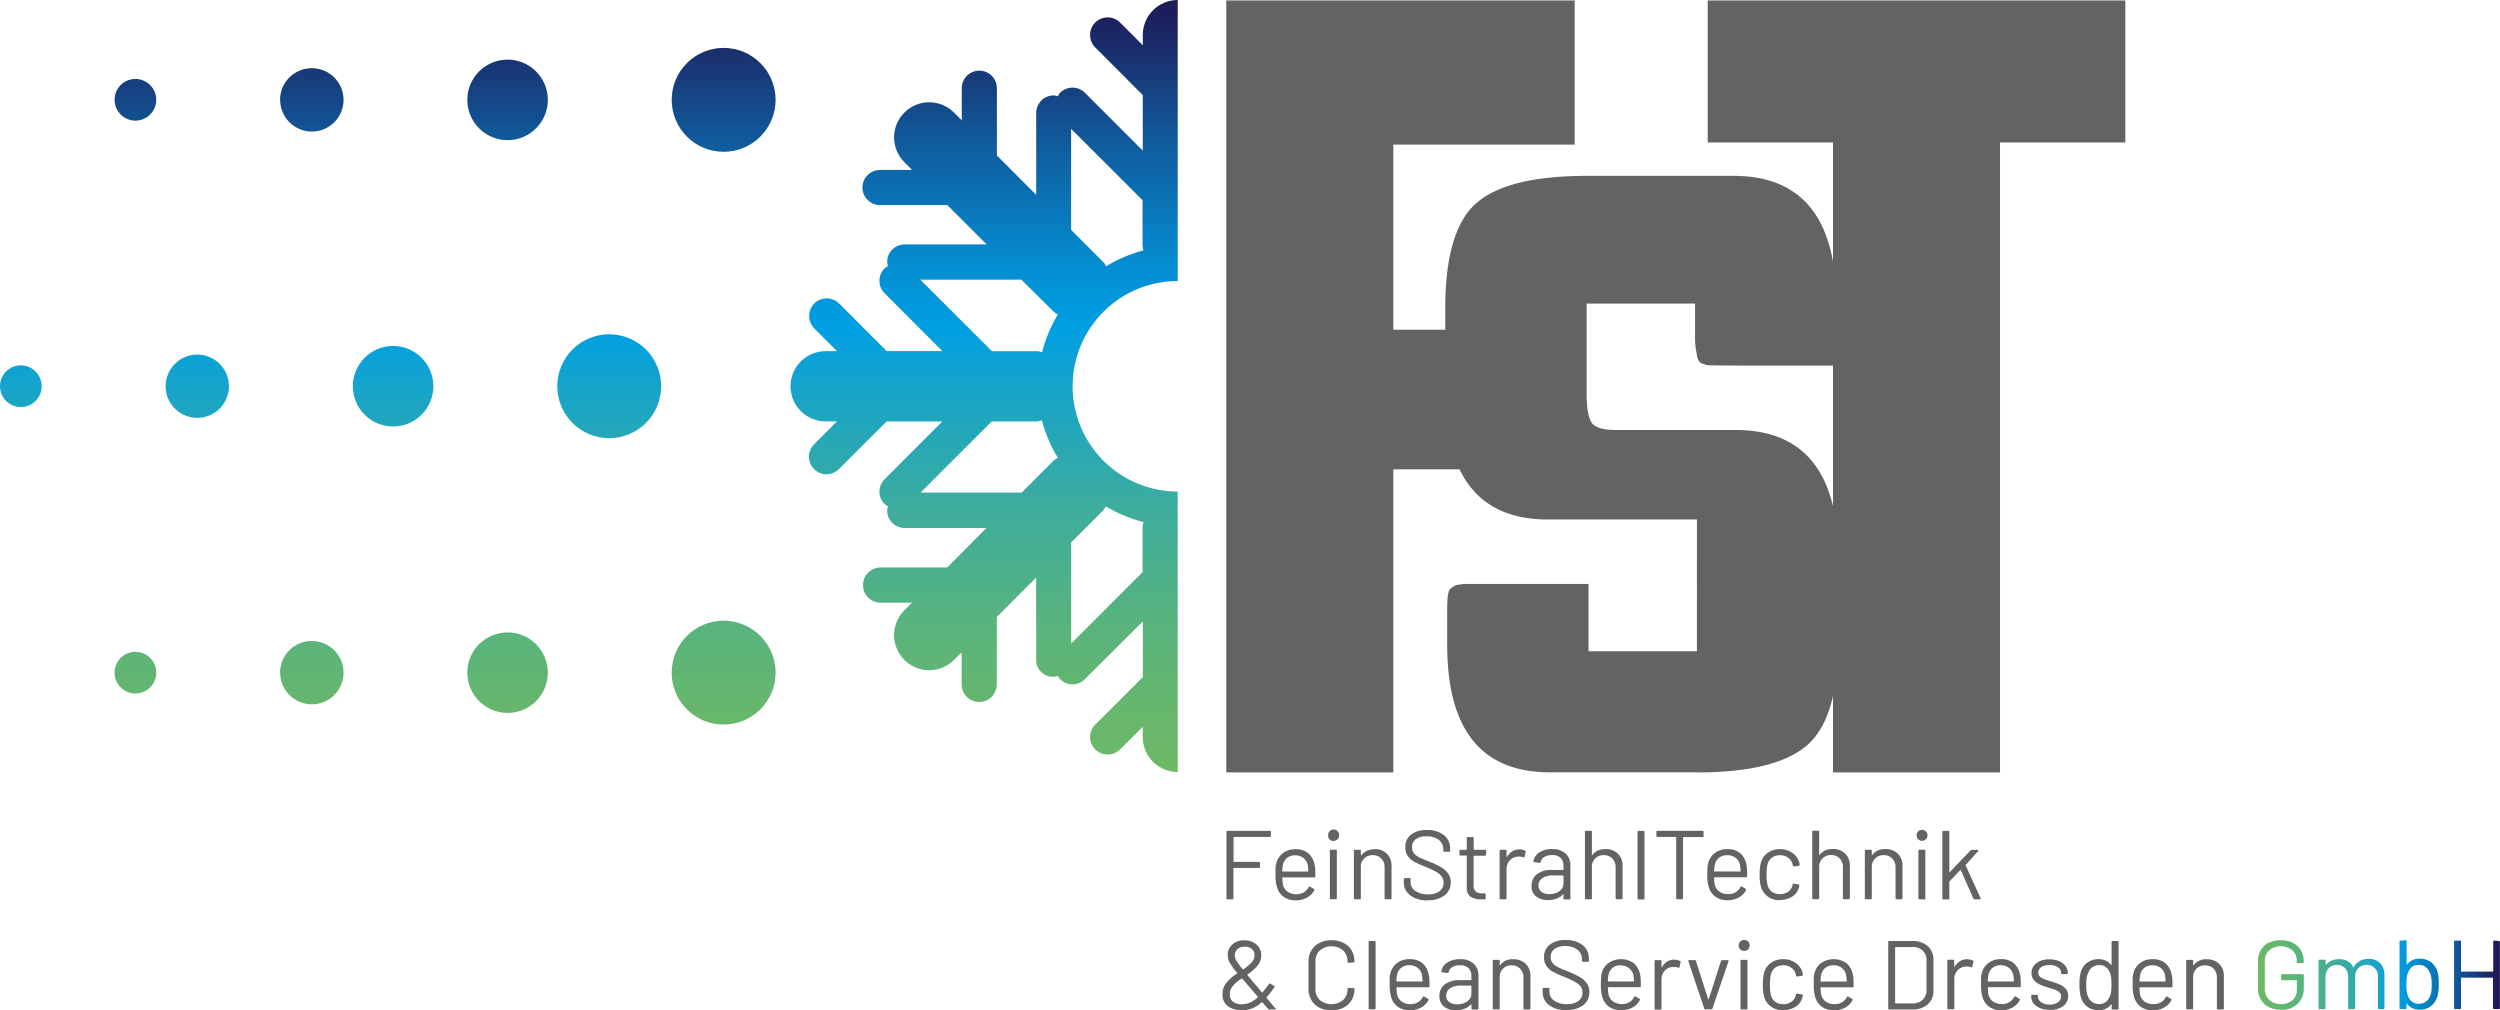 <svg xmlns="http://www.w3.org/2000/svg" xmlns:xlink="http://www.w3.org/1999/xlink" viewBox="0 0 769.89 311.14"><defs><style>.cls-1{fill:none;}.cls-2{clip-path:url(#clip-path);}.cls-3{fill:url(#Unbenannter_Verlauf_2);}.cls-4{clip-path:url(#clip-path-2);}.cls-5{fill:#646363;}.cls-6{clip-path:url(#clip-path-3);}.cls-7{fill:url(#Unbenannter_Verlauf_2-2);}</style><clipPath id="clip-path" transform="translate(0 0)"><path class="cls-1" d="M35.28,207.14a6.42,6.42,0,1,0,6.42-6.41,6.41,6.41,0,0,0-6.42,6.41m51,0A9.76,9.76,0,1,0,96,197.39a9.75,9.75,0,0,0-9.76,9.75m57.67,0a12.4,12.4,0,1,0,12.39-12.39,12.4,12.4,0,0,0-12.39,12.39m62.94,0a16,16,0,1,0,16-16,16,16,0,0,0-16,16M0,118.94a6.42,6.42,0,1,0,6.41-6.42A6.41,6.41,0,0,0,0,118.94m51,0a9.75,9.75,0,1,0,9.75-9.75A9.76,9.76,0,0,0,51,118.94m57.66,0a12.4,12.4,0,1,0,12.4-12.4,12.4,12.4,0,0,0-12.4,12.4m62.95,0a16,16,0,1,0,16-16,16,16,0,0,0-16,16M35.28,30.73a6.42,6.42,0,1,0,6.42-6.42,6.42,6.42,0,0,0-6.42,6.42m51,0A9.76,9.76,0,1,0,96,21a9.76,9.76,0,0,0-9.76,9.75m57.67,0a12.4,12.4,0,1,0,12.39-12.39,12.39,12.39,0,0,0-12.39,12.39m62.94,0a16,16,0,1,0,16-16,16,16,0,0,0-16,16m123,136.3,9.89-9.88a13.81,13.81,0,0,0,.83-1.22,43.35,43.35,0,0,0,11.58,4.82,9.53,9.53,0,0,0-.29,1.43v14l-22,22Zm-24.43-37.28h14a7.81,7.81,0,0,0,1.45-.32A42.79,42.79,0,0,0,325.76,141a9.55,9.55,0,0,0-1.25.81l-9.89,9.89H283.49Zm-22-43.64h31.13L324.51,96a10,10,0,0,0,1.25.88,42,42,0,0,0-4.83,11.57,7.76,7.76,0,0,0-1.45-.29h-14Zm56.32-5.44-9.89-9.89V39.67l22,22v14a10.63,10.63,0,0,0,.29,1.45A42.42,42.42,0,0,0,340.64,82c-.31-.41-.47-.87-.83-1.28M362.69,0a10.76,10.76,0,0,0-10.76,10.79v3.14l-7-7a5.41,5.41,0,0,0-9.23,3.84,5.37,5.37,0,0,0,1.58,3.84l14.64,14.66V46.38L334.1,28.56a5.42,5.42,0,0,0-7.64,0,5.77,5.77,0,0,0-.72,1.1,4.6,4.6,0,0,0-1.23-.29,5.42,5.42,0,0,0-5.41,5.44V60L307,47.87V27.16a5.41,5.41,0,0,0-10.82,0v9.89l-2.24-2.24a10.81,10.81,0,1,0-15.3,15.27l2.24,2.26H271a5.41,5.41,0,1,0,0,10.82h20.72l12.12,12.1H278.61a5.41,5.41,0,0,0-5.41,5.41,4.84,4.84,0,0,0,.25,1.28,5.82,5.82,0,0,0-1.05.7,5.41,5.41,0,0,0,0,7.64l17.8,17.83H273.05L258.41,93.46a5.45,5.45,0,0,0-7.65,0,5.39,5.39,0,0,0-1.58,3.84,5.47,5.47,0,0,0,1.58,3.84l7,7h-3.17a10.82,10.82,0,1,0,0,21.63h3.17l-7,7a5.41,5.41,0,1,0,7.65,7.65l14.64-14.63H290.2l-17.8,17.8a5.37,5.37,0,0,0-1.58,3.84,5.28,5.28,0,0,0,1.58,3.78,4.15,4.15,0,0,0,1.05.73,4.7,4.7,0,0,0-.25,1.25,5.4,5.4,0,0,0,5.41,5.41H303.8l-12.12,12.15-20.72,0a5.43,5.43,0,0,0,0,10.85h9.9l-2.24,2.21a10.82,10.82,0,1,0,15.3,15.3l2.22-2.22v9.89a5.41,5.41,0,1,0,10.82,0V190l12.14-12.16V203a5.11,5.11,0,0,0,6.65,5.17,4.66,4.66,0,0,0,.72,1,5.37,5.37,0,0,0,7.63,0l17.84-17.8v17.16l-14.65,14.62a5.42,5.42,0,0,0-1.6,3.84,5.42,5.42,0,0,0,9.23,3.81l7-7v3.16a10.76,10.76,0,0,0,10.76,10.79V151.39a32.58,32.58,0,0,1-22.88-9.51v0h0a32.47,32.47,0,0,1,0-45.86l0,0a32.22,32.22,0,0,1,22.88-9.48Z"/></clipPath><linearGradient id="Unbenannter_Verlauf_2" x1="89.74" y1="577.31" x2="90.74" y2="577.31" gradientTransform="matrix(0, -237.87, -237.87, 0, 137507.04, 21585.27)" gradientUnits="userSpaceOnUse"><stop offset="0" stop-color="#6cb866"/><stop offset="0.08" stop-color="#67b76c"/><stop offset="0.2" stop-color="#57b37e"/><stop offset="0.34" stop-color="#3ead9c"/><stop offset="0.48" stop-color="#1ba5c4"/><stop offset="0.58" stop-color="#009fe3"/><stop offset="0.66" stop-color="#048dd0"/><stop offset="0.81" stop-color="#0f5e9f"/><stop offset="0.99" stop-color="#1f1c5a"/><stop offset="1" stop-color="#1f1c5a"/></linearGradient><clipPath id="clip-path-2" transform="translate(0 0)"><rect class="cls-1" width="769.89" height="311.14"/></clipPath><clipPath id="clip-path-3" transform="translate(0 0)"><path class="cls-1" d="M726.68,296a4.39,4.39,0,0,0-1.87,1.85q-.09.15-.15,0A4.11,4.11,0,0,0,723,296a5.41,5.41,0,0,0-2.69-.63,5.89,5.89,0,0,0-2.3.44,4.09,4.09,0,0,0-1.7,1.31s-.08.06-.11,0,0,0,0-.07v-1.21a.27.27,0,0,0-.3-.3H714.3a.27.27,0,0,0-.3.3v14.65a.27.27,0,0,0,.3.3h1.54a.27.27,0,0,0,.3-.3v-9.73a3.53,3.53,0,0,1,1-2.6,3.41,3.41,0,0,1,2.54-1,3.29,3.29,0,0,1,2.5,1,3.63,3.63,0,0,1,.94,2.64v9.67a.27.27,0,0,0,.3.3h1.54a.27.27,0,0,0,.3-.3v-9.73a3.5,3.5,0,0,1,1-2.6,3.55,3.55,0,0,1,2.58-1,3.33,3.33,0,0,1,2.49,1,3.63,3.63,0,0,1,1,2.64v9.67a.27.27,0,0,0,.3.3H734a.26.26,0,0,0,.3-.3v-10.1a5.07,5.07,0,0,0-1.31-3.7,4.7,4.7,0,0,0-3.57-1.36,5.94,5.94,0,0,0-2.74.62m16.12,12.58a3.69,3.69,0,0,1-1.2-1.69,6.33,6.33,0,0,1-.41-1.43,14.13,14.13,0,0,1-.14-2.24,14.67,14.67,0,0,1,.14-2.29,5.37,5.37,0,0,1,.44-1.45,3.42,3.42,0,0,1,1.19-1.64,3.21,3.21,0,0,1,2-.62,3.45,3.45,0,0,1,3.35,2.2,5.25,5.25,0,0,1,.52,1.49,12.38,12.38,0,0,1,.17,2.31,15.71,15.71,0,0,1-.12,2.21,5.09,5.09,0,0,1-.42,1.43,3.32,3.32,0,0,1-1.28,1.72,3.81,3.81,0,0,1-2.19.63,3.2,3.2,0,0,1-2-.63m-3.61-18.83a.26.26,0,0,0-.3.3v20.49a.26.26,0,0,0,.3.3h1.53a.27.27,0,0,0,.31-.3v-1.3s0-.06.06-.07a.06.06,0,0,1,.08,0,4.54,4.54,0,0,0,1.66,1.39,5,5,0,0,0,2.2.48,5.66,5.66,0,0,0,3.53-1.08,5.82,5.82,0,0,0,2-3,13.52,13.52,0,0,0,.42-3.82,15.22,15.22,0,0,0-.36-3.74,5.65,5.65,0,0,0-2-3,5.79,5.79,0,0,0-3.59-1.1,5,5,0,0,0-2.2.48,4.76,4.76,0,0,0-1.66,1.36.1.1,0,0,1-.1,0s0,0,0-.08v-7.11a.27.27,0,0,0-.31-.3Zm28.86,0a.27.27,0,0,0-.3.3v9.13a.11.11,0,0,1-.12.12H758a.11.11,0,0,1-.12-.12v-9.13a.27.27,0,0,0-.3-.3h-1.54a.27.27,0,0,0-.3.3v20.49a.27.27,0,0,0,.3.3h1.54a.27.27,0,0,0,.3-.3v-9.25a.11.11,0,0,1,.12-.12h9.61a.11.11,0,0,1,.12.12v9.25a.27.27,0,0,0,.3.3h1.54a.27.27,0,0,0,.3-.3V290.08a.27.27,0,0,0-.3-.3Zm-69.39.58a6.24,6.24,0,0,0-2.49,2.34,6.71,6.71,0,0,0-.88,3.47v8.31a6.73,6.73,0,0,0,.88,3.47,6.15,6.15,0,0,0,2.49,2.33,8,8,0,0,0,3.71.83,7.13,7.13,0,0,0,5.13-1.81,6.56,6.56,0,0,0,1.92-5v-3.89a.27.27,0,0,0-.3-.3h-6.39a.27.27,0,0,0-.3.3v1.27a.27.27,0,0,0,.3.3h4.43a.11.11,0,0,1,.12.12v2.74A4.2,4.2,0,0,1,706,308a5,5,0,0,1-3.51,1.2,5.15,5.15,0,0,1-3.65-1.29,4.48,4.48,0,0,1-1.39-3.41v-8.43a4.51,4.51,0,0,1,1.36-3.41,5.63,5.63,0,0,1,7.16,0,4.32,4.32,0,0,1,1.34,3.28v.37a.27.27,0,0,0,.3.3h1.54a.27.27,0,0,0,.3-.3v-.4a6.27,6.27,0,0,0-.88-3.3,5.93,5.93,0,0,0-2.48-2.27,8.14,8.14,0,0,0-3.69-.81,8,8,0,0,0-3.71.82"/></clipPath><linearGradient id="Unbenannter_Verlauf_2-2" x1="87.44" y1="579.87" x2="88.44" y2="579.87" gradientTransform="matrix(74.6, 0, 0, -74.6, -5828.14, 43560.87)" xlink:href="#Unbenannter_Verlauf_2"/></defs><g id="Ebene_2" data-name="Ebene 2"><g id="Ebene_1-2" data-name="Ebene 1"><g class="cls-2"><rect class="cls-3" width="362.69" height="237.87"/></g><g class="cls-4"><path class="cls-5" d="M564.48,43.87v194h51.44v-194H654.5V.15H525.9V43.87Zm-77.4,37.84H513q6.09,0,7.55,2.39c1,1.6,1.45,4.47,1.45,8.64v12.12a24.77,24.77,0,0,0,.58,4.41,2.64,2.64,0,0,0,.29,1.29,5.87,5.87,0,0,0,.58.92,1.82,1.82,0,0,0,1,.55,3.81,3.81,0,0,1,1,.36c.19.13,3.68.19,10.45.19h29.61V93.47q0-39.31-31.64-39.31h-47Zm35.5,156.16q24.09,0,33.82-8.27t9.72-32.51V171.73q0-39.3-31.64-39.31h-11.9Zm-71.41-58.05q-.29,0-1.59.18a5.72,5.72,0,0,0-1.6.37c-.2.13-.63.43-1.31.92s-1,2.57-1,6.24v11q0,39.32,31.64,39.31h49.48l.66-27.56H498.2c-4.07,0-6.58-.79-7.55-2.38s-1.45-4.47-1.45-8.64V179.82Zm3.63-117.4q-9.72,8.28-9.72,32.52v25.72q0,39.33,31.64,39.32h63.63l-12.42-27.56H497.62c-4.07,0-6.59-.79-7.55-2.39s-1.45-4.47-1.45-8.63V54.16q-24.11,0-33.82,8.26m26.45,82.12v-43H429.08v-57h55.85V.15H377.64V237.87h51.44V144.54Z" transform="translate(0 0)"/></g><rect class="cls-5" x="462.46" y="78.67" width="73.71" height="14.82"/><rect class="cls-5" x="462.46" y="200.56" width="73.71" height="14.82"/><g class="cls-6"><rect class="cls-7" x="695.29" y="289.54" width="74.6" height="21.57"/></g><g class="cls-4"><path class="cls-5" d="M679.59,295.41a4.64,4.64,0,0,0-4.07,1.87s0,.05-.07,0a.11.11,0,0,1-.05-.09v-1.3a.27.27,0,0,0-.3-.3h-1.54a.27.27,0,0,0-.3.3v14.65a.27.27,0,0,0,.3.3h1.54a.27.27,0,0,0,.3-.3V301a3.5,3.5,0,0,1,3.71-3.71,3.44,3.44,0,0,1,2.6,1.05,3.75,3.75,0,0,1,1,2.72v9.52a.27.27,0,0,0,.3.3h1.54a.27.27,0,0,0,.3-.3v-9.95a5.1,5.1,0,0,0-1.43-3.79,5.19,5.19,0,0,0-3.84-1.42m-16.75,1.84a4,4,0,0,1,2.54.8,3.81,3.81,0,0,1,1.34,2.15,13.67,13.67,0,0,1,.18,1.93.11.11,0,0,1-.12.12H659a.11.11,0,0,1-.12-.12,9.83,9.83,0,0,1,.24-2.05,3.56,3.56,0,0,1,1.28-2.06,3.87,3.87,0,0,1,2.46-.77m6,3.43a6.37,6.37,0,0,0-1.84-3.91,5.89,5.89,0,0,0-4.21-1.39,6,6,0,0,0-3.76,1.18,5.59,5.59,0,0,0-2.06,3.13,6.58,6.58,0,0,0-.23,1.43c0,.53,0,1.22,0,2.07a12.39,12.39,0,0,0,.54,4.15,5.54,5.54,0,0,0,2.08,2.78,6.38,6.38,0,0,0,3.59,1,7.08,7.08,0,0,0,3.46-.83,5.38,5.38,0,0,0,2.26-2.27.31.31,0,0,0-.12-.43l-1.17-.69a.29.29,0,0,0-.43.12,3.89,3.89,0,0,1-1.5,1.63,4.33,4.33,0,0,1-2.23.57,4.61,4.61,0,0,1-2.77-.78,3.58,3.58,0,0,1-1.42-2.14,13.56,13.56,0,0,1-.18-2.14.11.11,0,0,1,.12-.12h9.73a.27.27,0,0,0,.3-.3v-1a15.52,15.52,0,0,0-.12-2.11m-19.22,6.24a3.63,3.63,0,0,1-1.21,1.69,3.18,3.18,0,0,1-2,.63,3.76,3.76,0,0,1-2.18-.63,3.31,3.31,0,0,1-1.28-1.72,5.09,5.09,0,0,1-.42-1.43,15.71,15.71,0,0,1-.12-2.21,12.53,12.53,0,0,1,.16-2.31,5.26,5.26,0,0,1,.53-1.49,3.39,3.39,0,0,1,1.27-1.6,3.57,3.57,0,0,1,2.08-.6,3.21,3.21,0,0,1,2,.62,3.42,3.42,0,0,1,1.19,1.64,5.1,5.1,0,0,1,.42,1.46,16.74,16.74,0,0,1,.12,2.28,16.52,16.52,0,0,1-.12,2.26,5.34,5.34,0,0,1-.39,1.41m.54-16.84v7.08s0,.06,0,.07-.07,0-.11,0a4.35,4.35,0,0,0-1.66-1.34,5,5,0,0,0-2.17-.47,5.76,5.76,0,0,0-3.58,1.1,5.54,5.54,0,0,0-2,3,14.36,14.36,0,0,0-.36,3.74,13.52,13.52,0,0,0,.42,3.82,5.55,5.55,0,0,0,2,3,5.73,5.73,0,0,0,3.54,1.08,4.89,4.89,0,0,0,2.19-.48,4.59,4.59,0,0,0,1.64-1.36.11.11,0,0,1,.11,0s0,0,0,.07v1.27a.27.27,0,0,0,.3.3h1.54a.27.27,0,0,0,.3-.3V290.08a.27.27,0,0,0-.3-.3h-1.54a.27.27,0,0,0-.3.3m-19,20.94a6.5,6.5,0,0,0,4.07-1.18,3.74,3.74,0,0,0,1.53-3.13,3.2,3.2,0,0,0-.78-2.24,5,5,0,0,0-1.87-1.31,25.83,25.83,0,0,0-2.83-1,12.19,12.19,0,0,1-2.8-1.08,1.74,1.74,0,0,1-.91-1.57,2,2,0,0,1,.94-1.7,4.41,4.41,0,0,1,2.47-.62,4.53,4.53,0,0,1,2.64.69,2.06,2.06,0,0,1,1,1.72v.09c0,.2.1.3.31.3h1.41a.27.27,0,0,0,.3-.3v-.09a3.52,3.52,0,0,0-.69-2.12,4.61,4.61,0,0,0-2-1.5,7.56,7.56,0,0,0-2.94-.54,6.38,6.38,0,0,0-4,1.15,3.67,3.67,0,0,0-1.51,3.07,3.28,3.28,0,0,0,.74,2.19,5.26,5.26,0,0,0,1.83,1.34,21.15,21.15,0,0,0,2.77,1c.94.28,1.64.51,2.09.69a3.63,3.63,0,0,1,1.18.76,1.63,1.63,0,0,1,.49,1.23,2.14,2.14,0,0,1-1,1.79,4.12,4.12,0,0,1-2.53.71,4.35,4.35,0,0,1-2.61-.74,2.12,2.12,0,0,1-1-1.73v-.24a.27.27,0,0,0-.3-.3h-1.44c-.21,0-.31.1-.31.3V307a3.19,3.19,0,0,0,.71,2,4.88,4.88,0,0,0,2,1.45,7.83,7.83,0,0,0,3,.54M616.1,297.25a4,4,0,0,1,2.55.8A3.81,3.81,0,0,1,620,300.2a13.67,13.67,0,0,1,.18,1.93.11.11,0,0,1-.12.12h-7.8a.11.11,0,0,1-.12-.12,9.83,9.83,0,0,1,.24-2.05,3.51,3.51,0,0,1,1.28-2.06,3.86,3.86,0,0,1,2.45-.77m6.06,3.43a6.37,6.37,0,0,0-1.84-3.91,5.9,5.9,0,0,0-4.22-1.39,6,6,0,0,0-3.75,1.18,5.59,5.59,0,0,0-2.06,3.13,6.58,6.58,0,0,0-.23,1.43c0,.53,0,1.22,0,2.07a12.39,12.39,0,0,0,.54,4.15,5.48,5.48,0,0,0,2.08,2.78,6.35,6.35,0,0,0,3.58,1,7.12,7.12,0,0,0,3.47-.83A5.43,5.43,0,0,0,622,308a.31.31,0,0,0-.12-.43l-1.18-.69q-.24-.15-.42.12a3.85,3.85,0,0,1-1.51,1.63,4.27,4.27,0,0,1-2.22.57,4.66,4.66,0,0,1-2.78-.78,3.61,3.61,0,0,1-1.41-2.14,13.56,13.56,0,0,1-.18-2.14.11.11,0,0,1,.12-.12H622a.27.27,0,0,0,.3-.3v-1a15.52,15.52,0,0,0-.12-2.11m-16.36-5.21a4.21,4.21,0,0,0-2.28.62,4.81,4.81,0,0,0-1.61,1.73s0,.06-.07.05-.05-.05-.05-.11v-1.84a.27.27,0,0,0-.3-.3H600a.27.27,0,0,0-.3.3v14.65a.27.27,0,0,0,.3.3h1.54a.27.27,0,0,0,.3-.3v-8.89a3.91,3.91,0,0,1,1-2.79,3.58,3.58,0,0,1,2.59-1.16l.39,0a3.05,3.05,0,0,1,1.17.21.26.26,0,0,0,.4-.18l.33-1.47a.32.32,0,0,0-.18-.4,3.61,3.61,0,0,0-1.72-.39m-22.21,13.41V291.77a.11.11,0,0,1,.12-.12H589a3.94,3.94,0,0,1,4.27,4.24v8.89a4.12,4.12,0,0,1-1.16,3.08A4.24,4.24,0,0,1,589,309h-5.25a.11.11,0,0,1-.12-.12m-1.84,2h7.12a6.85,6.85,0,0,0,4.74-1.57,5.37,5.37,0,0,0,1.76-4.25v-9.46a5.4,5.4,0,0,0-1.76-4.25,6.89,6.89,0,0,0-4.74-1.56h-7.12a.27.27,0,0,0-.3.3v20.49a.27.27,0,0,0,.3.3m-17.17-13.62a4,4,0,0,1,2.55.8,3.81,3.81,0,0,1,1.34,2.15,13.67,13.67,0,0,1,.18,1.93.11.11,0,0,1-.12.12h-7.81a.11.11,0,0,1-.12-.12,9.83,9.83,0,0,1,.24-2.05,3.56,3.56,0,0,1,1.28-2.06,3.91,3.91,0,0,1,2.46-.77m6.06,3.43a6.43,6.43,0,0,0-1.84-3.91,6.83,6.83,0,0,0-8-.21,5.6,5.6,0,0,0-2.07,3.13,6.61,6.61,0,0,0-.22,1.43c0,.53,0,1.22,0,2.07a12.09,12.09,0,0,0,.55,4.15,5.52,5.52,0,0,0,2.07,2.78,6.38,6.38,0,0,0,3.59,1,7.12,7.12,0,0,0,3.47-.83,5.49,5.49,0,0,0,2.26-2.27.31.31,0,0,0-.13-.43l-1.17-.69q-.24-.15-.42.12a3.91,3.91,0,0,1-1.51,1.63,4.28,4.28,0,0,1-2.23.57,4.63,4.63,0,0,1-2.77-.78,3.63,3.63,0,0,1-1.42-2.14,13.56,13.56,0,0,1-.18-2.14.11.11,0,0,1,.12-.12h9.74a.27.27,0,0,0,.3-.3v-1a15.52,15.52,0,0,0-.12-2.11m-21.52,10.43A6.77,6.77,0,0,0,553,310a4.81,4.81,0,0,0,2.08-2.84l.12-.6q0-.27-.27-.33L553.4,306q-.33-.06-.36.24l0,.12v.12a3.26,3.26,0,0,1-1.34,2,4.19,4.19,0,0,1-2.55.77,3.87,3.87,0,0,1-2.51-.8,3.62,3.62,0,0,1-1.31-2.15,13.43,13.43,0,0,1-.27-3.07,13.84,13.84,0,0,1,.27-3.05,3.61,3.61,0,0,1,1.31-2.12,3.93,3.93,0,0,1,2.51-.8,4.11,4.11,0,0,1,2.56.8A3.35,3.35,0,0,1,553,300l.09.45q.06.27.27.27h.06l1.51-.21q.27-.06.27-.27v-.06a5.06,5.06,0,0,0-.18-.9,5,5,0,0,0-2.1-2.77,6.47,6.47,0,0,0-3.81-1.12,6.22,6.22,0,0,0-3.73,1.13,5.42,5.42,0,0,0-2.11,3,14.87,14.87,0,0,0-.39,3.68,13.86,13.86,0,0,0,.39,3.73A5.64,5.64,0,0,0,545.4,310a6.19,6.19,0,0,0,3.72,1.13m-12.83-.27h1.53a.27.27,0,0,0,.31-.3V295.89a.27.27,0,0,0-.31-.3h-1.53a.27.27,0,0,0-.3.3v14.65a.27.27,0,0,0,.3.3m.84-18a1.67,1.67,0,0,0,1.21-.48,1.78,1.78,0,0,0,0-2.43,1.69,1.69,0,0,0-1.21-.46,1.65,1.65,0,0,0-1.2.46,1.75,1.75,0,0,0,0,2.43,1.63,1.63,0,0,0,1.2.48m-11.87,18H527a.35.35,0,0,0,.36-.24L532.31,296q.09-.33-.24-.33l-1.72,0a.35.35,0,0,0-.36.24l-3.77,11.82a.1.1,0,0,1-.18,0l-3.76-11.82a.35.35,0,0,0-.36-.24H520.2q-.27,0-.27.21l0,.12,4.94,14.68a.35.35,0,0,0,.36.24m-9.55-15.4a4.21,4.21,0,0,0-2.28.62,4.81,4.81,0,0,0-1.61,1.73s0,.06-.07.05-.05-.05-.05-.11v-1.84a.27.27,0,0,0-.3-.3h-1.54a.27.27,0,0,0-.3.3v14.65a.27.27,0,0,0,.3.3h1.54a.27.27,0,0,0,.3-.3v-8.89a3.91,3.91,0,0,1,1-2.79,3.58,3.58,0,0,1,2.59-1.16l.39,0a3.05,3.05,0,0,1,1.17.21.26.26,0,0,0,.4-.18l.33-1.47a.32.32,0,0,0-.18-.4,3.61,3.61,0,0,0-1.72-.39m-16.57,1.78a4,4,0,0,1,2.54.8A3.76,3.76,0,0,1,503,300.2a13.67,13.67,0,0,1,.18,1.93.11.11,0,0,1-.12.12h-7.8a.11.11,0,0,1-.12-.12,9.83,9.83,0,0,1,.24-2.05,3.56,3.56,0,0,1,1.28-2.06,3.87,3.87,0,0,1,2.46-.77m6.05,3.43a6.42,6.42,0,0,0-1.83-3.91,6.83,6.83,0,0,0-8-.21,5.55,5.55,0,0,0-2.07,3.13,6.61,6.61,0,0,0-.22,1.43c0,.53-.05,1.22-.05,2.07a12.39,12.39,0,0,0,.54,4.15,5.54,5.54,0,0,0,2.08,2.78,6.38,6.38,0,0,0,3.59,1,7.08,7.08,0,0,0,3.46-.83A5.38,5.38,0,0,0,505,308a.31.31,0,0,0-.12-.43l-1.17-.69c-.16-.1-.3-.06-.43.12a3.89,3.89,0,0,1-1.5,1.63,4.3,4.3,0,0,1-2.23.57,4.61,4.61,0,0,1-2.77-.78,3.58,3.58,0,0,1-1.42-2.14,13.56,13.56,0,0,1-.18-2.14.11.11,0,0,1,.12-.12H505a.27.27,0,0,0,.3-.3v-1a15.52,15.52,0,0,0-.12-2.11m-22.78,10.43a8,8,0,0,0,5.19-1.51,4.92,4.92,0,0,0,1.86-4,4.54,4.54,0,0,0-.82-2.76,7.2,7.2,0,0,0-2.17-1.91,28.53,28.53,0,0,0-3.54-1.69c-1.45-.56-2.52-1-3.21-1.37a4.63,4.63,0,0,1-1.6-1.24,2.81,2.81,0,0,1-.56-1.79,3,3,0,0,1,1.15-2.53,5.34,5.34,0,0,1,3.28-.88,5.88,5.88,0,0,1,3.81,1.12,3.5,3.5,0,0,1,1.37,2.86v.54a.28.28,0,0,0,.31.31H489c.2,0,.3-.1.3-.31v-.66a5.11,5.11,0,0,0-1.92-4.16,8.18,8.18,0,0,0-5.28-1.56,7.51,7.51,0,0,0-4.83,1.4,4.72,4.72,0,0,0-1.77,3.93,4.56,4.56,0,0,0,.77,2.7,5.91,5.91,0,0,0,2,1.74,33.81,33.81,0,0,0,3.51,1.59,29.58,29.58,0,0,1,3.27,1.53,5.52,5.52,0,0,1,1.72,1.42,3,3,0,0,1,.56,1.81,3.19,3.19,0,0,1-1.21,2.6,5.43,5.43,0,0,1-3.52,1,6.57,6.57,0,0,1-4-1.07,3.32,3.32,0,0,1-1.45-2.81v-.82a.27.27,0,0,0-.3-.3h-1.48a.27.27,0,0,0-.3.3v.94a4.91,4.91,0,0,0,2,4.09,8.47,8.47,0,0,0,5.37,1.54M466,295.41a4.63,4.63,0,0,0-4.06,1.87s-.05.05-.08,0a.1.1,0,0,1,0-.09v-1.3a.27.27,0,0,0-.31-.3H460a.27.27,0,0,0-.3.3v14.65a.27.27,0,0,0,.3.3h1.53a.27.27,0,0,0,.31-.3V301a3.5,3.5,0,0,1,3.7-3.71,3.47,3.47,0,0,1,2.61,1.05,3.8,3.8,0,0,1,1,2.72v9.52a.27.27,0,0,0,.3.3H471c.21,0,.31-.1.31-.3v-9.95a5.1,5.1,0,0,0-1.43-3.79,5.23,5.23,0,0,0-3.85-1.42M448.7,309.27a3.9,3.9,0,0,1-2.4-.68,2.33,2.33,0,0,1-.92-2,2.59,2.59,0,0,1,1.21-2.26,5.63,5.63,0,0,1,3.19-.81H453a.11.11,0,0,1,.12.12V306a2.75,2.75,0,0,1-1.3,2.39,5.24,5.24,0,0,1-3.07.89m.84-13.89a6.79,6.79,0,0,0-3.91,1.06,3.85,3.85,0,0,0-1.81,2.74q-.06.18.27.24l1.63.21a.32.32,0,0,0,.36-.27,2.33,2.33,0,0,1,1.11-1.55,4.44,4.44,0,0,1,2.35-.56,3.57,3.57,0,0,1,2.67.89,3.34,3.34,0,0,1,.86,2.42v1.15a.11.11,0,0,1-.12.12h-3.5a7.13,7.13,0,0,0-4.56,1.31,4.3,4.3,0,0,0-1.65,3.57,3.9,3.9,0,0,0,1.45,3.32,5.84,5.84,0,0,0,3.59,1.08,7.43,7.43,0,0,0,2.68-.47,4.79,4.79,0,0,0,2-1.37s.07,0,.1,0a.11.11,0,0,1,.05.09v1.24a.27.27,0,0,0,.3.3h1.54a.27.27,0,0,0,.3-.3V300.44a4.81,4.81,0,0,0-1.48-3.67,5.86,5.86,0,0,0-4.19-1.39M434,297.25a4,4,0,0,1,2.55.8,3.81,3.81,0,0,1,1.34,2.15,13.67,13.67,0,0,1,.18,1.93.11.11,0,0,1-.12.12h-7.8a.11.11,0,0,1-.12-.12,9.83,9.83,0,0,1,.24-2.05,3.56,3.56,0,0,1,1.28-2.06,3.86,3.86,0,0,1,2.45-.77m6.06,3.43a6.37,6.37,0,0,0-1.84-3.91,5.9,5.9,0,0,0-4.22-1.39,6,6,0,0,0-3.75,1.18,5.59,5.59,0,0,0-2.06,3.13,6.58,6.58,0,0,0-.23,1.43c0,.53,0,1.22,0,2.07a12.39,12.39,0,0,0,.54,4.15,5.54,5.54,0,0,0,2.08,2.78,6.36,6.36,0,0,0,3.59,1,7.08,7.08,0,0,0,3.46-.83,5.43,5.43,0,0,0,2.26-2.27.31.31,0,0,0-.12-.43l-1.18-.69q-.24-.15-.42.12a3.89,3.89,0,0,1-1.5,1.63,4.33,4.33,0,0,1-2.23.57,4.66,4.66,0,0,1-2.78-.78,3.61,3.61,0,0,1-1.41-2.14,13.56,13.56,0,0,1-.18-2.14.11.11,0,0,1,.12-.12h9.73a.27.27,0,0,0,.3-.3v-1a15.52,15.52,0,0,0-.12-2.11m-18.32,10.19h1.54a.27.27,0,0,0,.3-.3V290.08a.27.27,0,0,0-.3-.3h-1.54a.27.27,0,0,0-.3.3v20.49a.27.27,0,0,0,.3.3m-11.75.27a8.11,8.11,0,0,0,3.71-.81,6,6,0,0,0,2.48-2.31,6.61,6.61,0,0,0,.89-3.45q0-.27-.3-.27l-1.54-.09q-.3,0-.3.27v.06a4.48,4.48,0,0,1-1.35,3.42,5.64,5.64,0,0,1-7.17,0,4.49,4.49,0,0,1-1.36-3.41V296.1a4.47,4.47,0,0,1,1.36-3.4,5.61,5.61,0,0,1,7.17,0,4.47,4.47,0,0,1,1.35,3.41v.1q0,.27.3.27l1.54-.09a.29.29,0,0,0,.21-.09.33.33,0,0,0,.09-.25,6.48,6.48,0,0,0-.89-3.4,6,6,0,0,0-2.48-2.29,8.11,8.11,0,0,0-3.71-.81,7.86,7.86,0,0,0-3.71.83,6.06,6.06,0,0,0-2.48,2.33,6.71,6.71,0,0,0-.89,3.47v8.28a6.83,6.83,0,0,0,.89,3.51,6,6,0,0,0,2.48,2.35,8,8,0,0,0,3.71.83m-27.51-1.87a4.4,4.4,0,0,1-2.8-.8,2.68,2.68,0,0,1-1-2.24,3.94,3.94,0,0,1,.94-2.59,12.72,12.72,0,0,1,2.7-2.32q.12-.06.15,0l2.53,2.92c.28.3.7.78,1.24,1.45l1.05,1.26a.11.11,0,0,1,0,.18,9.06,9.06,0,0,1-2.33,1.58,5.76,5.76,0,0,1-2.46.53m.76-17.74a3.25,3.25,0,0,1,2.19.72,2.35,2.35,0,0,1,.85,1.9,3.3,3.3,0,0,1-.89,2.23,14.66,14.66,0,0,1-2.55,2.14.13.13,0,0,1-.18,0,24.2,24.2,0,0,1-2-2.69,3.17,3.17,0,0,1-.45-1.53,2.57,2.57,0,0,1,.82-2,3.1,3.1,0,0,1,2.17-.73m9.55,19-.55-.61-2.11-2.5a.44.44,0,0,1-.12-.24v-.06a27.49,27.49,0,0,0,2.41-3.13q.19-.24-.09-.42l-1.14-.67a.28.28,0,0,0-.42.09c-.52.75-1.18,1.61-2,2.6a.11.11,0,0,1-.18,0c-.18-.2-.52-.62-1-1.24-1.38-1.59-2.54-2.95-3.46-4.1q-.09-.12,0-.15a15.14,15.14,0,0,0,3.13-2.74,4.83,4.83,0,0,0,1.12-3.19,4.18,4.18,0,0,0-1.48-3.33,5.51,5.51,0,0,0-3.77-1.28,5.16,5.16,0,0,0-3.67,1.28,4.26,4.26,0,0,0-1.39,3.3,4.7,4.7,0,0,0,.58,2.24A21.75,21.75,0,0,0,381,299.6q.12.09,0,.15a15,15,0,0,0-3.33,2.92,5.47,5.47,0,0,0-1.19,3.56,4.26,4.26,0,0,0,1.64,3.63,7,7,0,0,0,4.32,1.25,8.53,8.53,0,0,0,3.21-.59,10.18,10.18,0,0,0,2.91-1.88.11.11,0,0,1,.18,0c.4.5,1,1.18,1.75,2.05a.52.52,0,0,0,.36.18h1.78a.24.24,0,0,0,.18-.06.17.17,0,0,0,.06-.12.24.24,0,0,0-.06-.18" transform="translate(0 0)"/><path class="cls-5" d="M598.45,277H600a.27.27,0,0,0,.3-.3v-5.12a.2.2,0,0,1,.06-.15l3.32-3.5q.09-.09.15,0l3.89,8.8a.33.33,0,0,0,.33.24h1.62c.19,0,.28-.08.28-.24l0-.12-4.61-10.09a.14.14,0,0,1,0-.15l3.85-4.28a.2.2,0,0,0,.06-.24.24.24,0,0,0-.24-.12h-1.81a.49.49,0,0,0-.36.15l-6.39,6.68c0,.05-.07.06-.1,0a.09.09,0,0,1-.05-.09V256.18a.27.27,0,0,0-.3-.3h-1.53c-.21,0-.31.1-.31.3v20.49c0,.2.1.3.31.3m-7.39,0h1.54a.27.27,0,0,0,.3-.3V262a.27.27,0,0,0-.3-.31h-1.54a.27.27,0,0,0-.3.31v14.64a.27.27,0,0,0,.3.3m.85-18a1.69,1.69,0,1,0-1.21-2.9,1.61,1.61,0,0,0-.48,1.22,1.63,1.63,0,0,0,.48,1.2,1.65,1.65,0,0,0,1.21.48m-11.36,2.56a4.66,4.66,0,0,0-4.07,1.87s0,.05-.07,0a.11.11,0,0,1,0-.09V262a.27.27,0,0,0-.3-.3h-1.54a.27.27,0,0,0-.3.3v14.64a.27.27,0,0,0,.3.3h1.54a.27.27,0,0,0,.3-.3v-9.58a3.53,3.53,0,0,1,3.71-3.71,3.41,3.41,0,0,1,2.6,1.06,3.71,3.71,0,0,1,1,2.71v9.52a.27.27,0,0,0,.3.3h1.54a.27.27,0,0,0,.3-.3v-9.94a5.11,5.11,0,0,0-1.43-3.8,5.23,5.23,0,0,0-3.84-1.42m-16.24,0a4.66,4.66,0,0,0-4.07,1.87s0,.05-.07,0a.11.11,0,0,1,0-.09v-7.14a.27.27,0,0,0-.3-.3h-1.54a.27.27,0,0,0-.3.3v20.49a.27.27,0,0,0,.3.3h1.54a.27.27,0,0,0,.3-.3v-9.58a3.53,3.53,0,0,1,3.71-3.71,3.41,3.41,0,0,1,2.6,1.06,3.71,3.71,0,0,1,1,2.71v9.52a.27.27,0,0,0,.3.3h1.54a.27.27,0,0,0,.3-.3v-9.94a5.11,5.11,0,0,0-1.43-3.8,5.23,5.23,0,0,0-3.84-1.42m-16.24,15.7a6.8,6.8,0,0,0,3.83-1.08A4.8,4.8,0,0,0,554,273.3l.12-.61q0-.27-.27-.33l-1.47-.24q-.33-.06-.36.24l0,.12v.12a3.3,3.3,0,0,1-1.35,2,4.24,4.24,0,0,1-2.54.76,4,4,0,0,1-2.52-.79,3.69,3.69,0,0,1-1.31-2.16,13.43,13.43,0,0,1-.27-3.07,13.84,13.84,0,0,1,.27-3.05,3.65,3.65,0,0,1,1.31-2.12,4,4,0,0,1,2.52-.8,4.13,4.13,0,0,1,2.56.8,3.45,3.45,0,0,1,1.33,1.94l.09.46q.06.27.27.27h.06l1.5-.21q.27-.06.27-.27v-.07a5,5,0,0,0-2.27-3.67,6.56,6.56,0,0,0-3.81-1.12,6.25,6.25,0,0,0-3.74,1.13,5.54,5.54,0,0,0-2.11,3,14.92,14.92,0,0,0-.39,3.68,13.81,13.81,0,0,0,.39,3.73,5.61,5.61,0,0,0,2.13,3.06,6.09,6.09,0,0,0,3.72,1.13m-16.18-13.86a4,4,0,0,1,2.54.8,3.82,3.82,0,0,1,1.35,2.15,13.84,13.84,0,0,1,.18,1.93.11.11,0,0,1-.12.12H528a.11.11,0,0,1-.12-.12,9.93,9.93,0,0,1,.24-2.05,3.56,3.56,0,0,1,1.28-2.06,3.89,3.89,0,0,1,2.46-.77m6.05,3.44a6.42,6.42,0,0,0-1.83-3.92,6,6,0,0,0-4.22-1.39,6,6,0,0,0-3.75,1.18,5.55,5.55,0,0,0-2.07,3.13,6.61,6.61,0,0,0-.22,1.43c0,.54-.05,1.22-.05,2.07a12.45,12.45,0,0,0,.54,4.16,5.57,5.57,0,0,0,2.08,2.77,6.38,6.38,0,0,0,3.59,1,7,7,0,0,0,3.46-.83,5.38,5.38,0,0,0,2.26-2.27.3.3,0,0,0-.12-.42l-1.17-.7q-.24-.15-.42.12a4,4,0,0,1-1.51,1.63,4.3,4.3,0,0,1-2.23.57,4.63,4.63,0,0,1-2.77-.78,3.6,3.6,0,0,1-1.42-2.14,13.43,13.43,0,0,1-.18-2.14.11.11,0,0,1,.12-.12h9.73a.27.27,0,0,0,.31-.3v-1a15.11,15.11,0,0,0-.13-2.11m-13.58-10.91H510.41c-.21,0-.31.1-.31.3v1.3c0,.2.1.3.31.3h5.66a.11.11,0,0,1,.12.12v18.77a.27.27,0,0,0,.3.3H518a.27.27,0,0,0,.3-.3V257.9a.11.11,0,0,1,.12-.12h5.91a.27.27,0,0,0,.3-.3v-1.3a.27.27,0,0,0-.3-.3M504.59,277h1.54a.27.27,0,0,0,.3-.3V256.18a.27.27,0,0,0-.3-.3h-1.54a.27.27,0,0,0-.3.3v20.49a.27.27,0,0,0,.3.3m-10.21-15.46a4.66,4.66,0,0,0-4.07,1.87s-.05.05-.08,0a.1.1,0,0,1,0-.09v-7.14a.27.27,0,0,0-.3-.3h-1.54a.27.27,0,0,0-.3.3v20.49a.27.27,0,0,0,.3.3h1.54a.27.27,0,0,0,.3-.3v-9.58a3.52,3.52,0,0,1,3.7-3.71,3.42,3.42,0,0,1,2.61,1.06,3.76,3.76,0,0,1,1,2.71v9.52a.27.27,0,0,0,.3.3h1.54a.27.27,0,0,0,.3-.3v-9.94a5.11,5.11,0,0,0-1.43-3.8,5.26,5.26,0,0,0-3.84-1.42m-17.3,13.86a3.93,3.93,0,0,1-2.39-.67,2.33,2.33,0,0,1-.92-2,2.6,2.6,0,0,1,1.2-2.26,5.66,5.66,0,0,1,3.2-.81h3.16a.11.11,0,0,1,.12.12v2.35a2.79,2.79,0,0,1-1.29,2.4,5.34,5.34,0,0,1-3.08.88m.85-13.89a6.88,6.88,0,0,0-3.92,1.06,3.87,3.87,0,0,0-1.81,2.74q-.06.18.27.24l1.63.21a.32.32,0,0,0,.36-.27,2.32,2.32,0,0,1,1.12-1.55,4.42,4.42,0,0,1,2.35-.56,3.56,3.56,0,0,1,2.66.89,3.35,3.35,0,0,1,.86,2.43v1.14a.11.11,0,0,1-.12.12h-3.49a7.16,7.16,0,0,0-4.57,1.31,4.35,4.35,0,0,0-1.64,3.57,3.9,3.9,0,0,0,1.44,3.32,5.84,5.84,0,0,0,3.59,1.08,7.39,7.39,0,0,0,2.68-.46,4.75,4.75,0,0,0,2-1.38s.08-.05.11,0a.1.1,0,0,1,0,.09v1.24a.27.27,0,0,0,.3.3h1.54a.27.27,0,0,0,.3-.3V266.55a4.78,4.78,0,0,0-1.48-3.68,5.89,5.89,0,0,0-4.18-1.39m-10,.09a4.17,4.17,0,0,0-2.27.62,4.83,4.83,0,0,0-1.62,1.73c0,.05,0,.06-.07.05s-.05-.05-.05-.11V262a.27.27,0,0,0-.3-.3h-1.53a.27.27,0,0,0-.3.3v14.64a.27.27,0,0,0,.3.3h1.53a.27.27,0,0,0,.3-.3v-8.89a4,4,0,0,1,1-2.79,3.6,3.6,0,0,1,2.59-1.16l.39,0a2.92,2.92,0,0,1,1.18.22.26.26,0,0,0,.39-.19l.33-1.47a.32.32,0,0,0-.18-.39,3.58,3.58,0,0,0-1.72-.4m-10.27,1.63V262a.27.27,0,0,0-.3-.3h-3.41c-.08,0-.12,0-.12-.13v-3.49a.27.27,0,0,0-.3-.3H452a.27.27,0,0,0-.3.3v3.49c0,.09,0,.13-.12.13h-1.84a.27.27,0,0,0-.3.3v1.17a.27.27,0,0,0,.3.3h1.84a.11.11,0,0,1,.12.12v9.55a3.5,3.5,0,0,0,1.12,3,5.53,5.53,0,0,0,3.28.81c.5,0,.87,0,1.12,0a.27.27,0,0,0,.3-.3v-1.24a.27.27,0,0,0-.3-.3h-.76a3,3,0,0,1-2-.58,2.68,2.68,0,0,1-.65-2v-8.89a.11.11,0,0,1,.12-.12h3.41a.27.27,0,0,0,.3-.3m-17.93,14a8,8,0,0,0,5.18-1.5,4.92,4.92,0,0,0,1.87-4,4.54,4.54,0,0,0-.83-2.76,7,7,0,0,0-2.17-1.91,28.57,28.57,0,0,0-3.54-1.69c-1.44-.56-2.51-1-3.21-1.37a4.57,4.57,0,0,1-1.59-1.24,2.76,2.76,0,0,1-.56-1.79,3,3,0,0,1,1.14-2.53,5.37,5.37,0,0,1,3.29-.87,5.92,5.92,0,0,1,3.81,1.11,3.53,3.53,0,0,1,1.37,2.86V262a.27.27,0,0,0,.3.3h1.51a.27.27,0,0,0,.3-.3v-.67a5.07,5.07,0,0,0-1.93-4.15,8.08,8.08,0,0,0-5.27-1.57,7.62,7.62,0,0,0-4.84,1.4,4.74,4.74,0,0,0-1.76,3.93,4.51,4.51,0,0,0,.77,2.7,6,6,0,0,0,2,1.75,34.11,34.11,0,0,0,3.51,1.58,31.45,31.45,0,0,1,3.27,1.53A5.61,5.61,0,0,1,444,270a3,3,0,0,1,.56,1.81,3.18,3.18,0,0,1-1.2,2.6,5.46,5.46,0,0,1-3.53,1,6.59,6.59,0,0,1-4-1.07,3.33,3.33,0,0,1-1.44-2.81v-.82a.27.27,0,0,0-.3-.3h-1.48a.27.27,0,0,0-.3.3v.94a5,5,0,0,0,2,4.1,8.58,8.58,0,0,0,5.38,1.53m-16.42-15.7a4.66,4.66,0,0,0-4.07,1.87s0,.05-.07,0a.11.11,0,0,1-.05-.09V262a.27.27,0,0,0-.3-.3h-1.54a.27.27,0,0,0-.3.3v14.64a.27.27,0,0,0,.3.3h1.54a.27.27,0,0,0,.3-.3v-9.58a3.52,3.52,0,0,1,3.71-3.71,3.41,3.41,0,0,1,2.6,1.06,3.71,3.71,0,0,1,1,2.71v9.52a.27.27,0,0,0,.3.3h1.54a.27.27,0,0,0,.3-.3v-9.94a5.11,5.11,0,0,0-1.43-3.8,5.23,5.23,0,0,0-3.84-1.42m-13.41,15.43h1.54a.27.27,0,0,0,.3-.3V262a.27.27,0,0,0-.3-.31h-1.54a.27.27,0,0,0-.3.31v14.64a.27.27,0,0,0,.3.3m.84-18a1.64,1.64,0,0,0,1.69-1.68,1.69,1.69,0,1,0-3.37,0A1.64,1.64,0,0,0,410.7,259m-11.87,4.4a4,4,0,0,1,2.55.8,3.81,3.81,0,0,1,1.34,2.15,13.84,13.84,0,0,1,.18,1.93.11.11,0,0,1-.12.12H395a.11.11,0,0,1-.12-.12,9.93,9.93,0,0,1,.24-2.05,3.51,3.51,0,0,1,1.28-2.06,3.86,3.86,0,0,1,2.45-.77m6.06,3.44a6.38,6.38,0,0,0-1.84-3.92,6,6,0,0,0-4.22-1.39,6.08,6.08,0,0,0-3.75,1.18,5.59,5.59,0,0,0-2.06,3.13,6.58,6.58,0,0,0-.23,1.43c0,.54,0,1.22,0,2.07a12.45,12.45,0,0,0,.54,4.16,5.46,5.46,0,0,0,2.08,2.77,6.35,6.35,0,0,0,3.58,1,7,7,0,0,0,3.47-.83,5.43,5.43,0,0,0,2.26-2.27.3.3,0,0,0-.12-.42l-1.18-.7q-.24-.15-.42.12a3.85,3.85,0,0,1-1.51,1.63,4.28,4.28,0,0,1-2.23.57,4.65,4.65,0,0,1-2.77-.78,3.58,3.58,0,0,1-1.41-2.14,13.43,13.43,0,0,1-.18-2.14.11.11,0,0,1,.12-.12h9.73a.27.27,0,0,0,.3-.3v-1a15.31,15.31,0,0,0-.12-2.11m-13.56-9.34v-1.27a.27.27,0,0,0-.3-.3H378a.27.27,0,0,0-.3.3v20.49a.27.27,0,0,0,.3.3h1.54a.27.27,0,0,0,.3-.3v-9.25a.11.11,0,0,1,.12-.12h7.74c.21,0,.31-.1.31-.3v-1.27c0-.2-.1-.3-.31-.3H380a.11.11,0,0,1-.12-.12v-7.44a.11.11,0,0,1,.12-.12H391a.27.27,0,0,0,.3-.3" transform="translate(0 0)"/></g></g></g></svg>